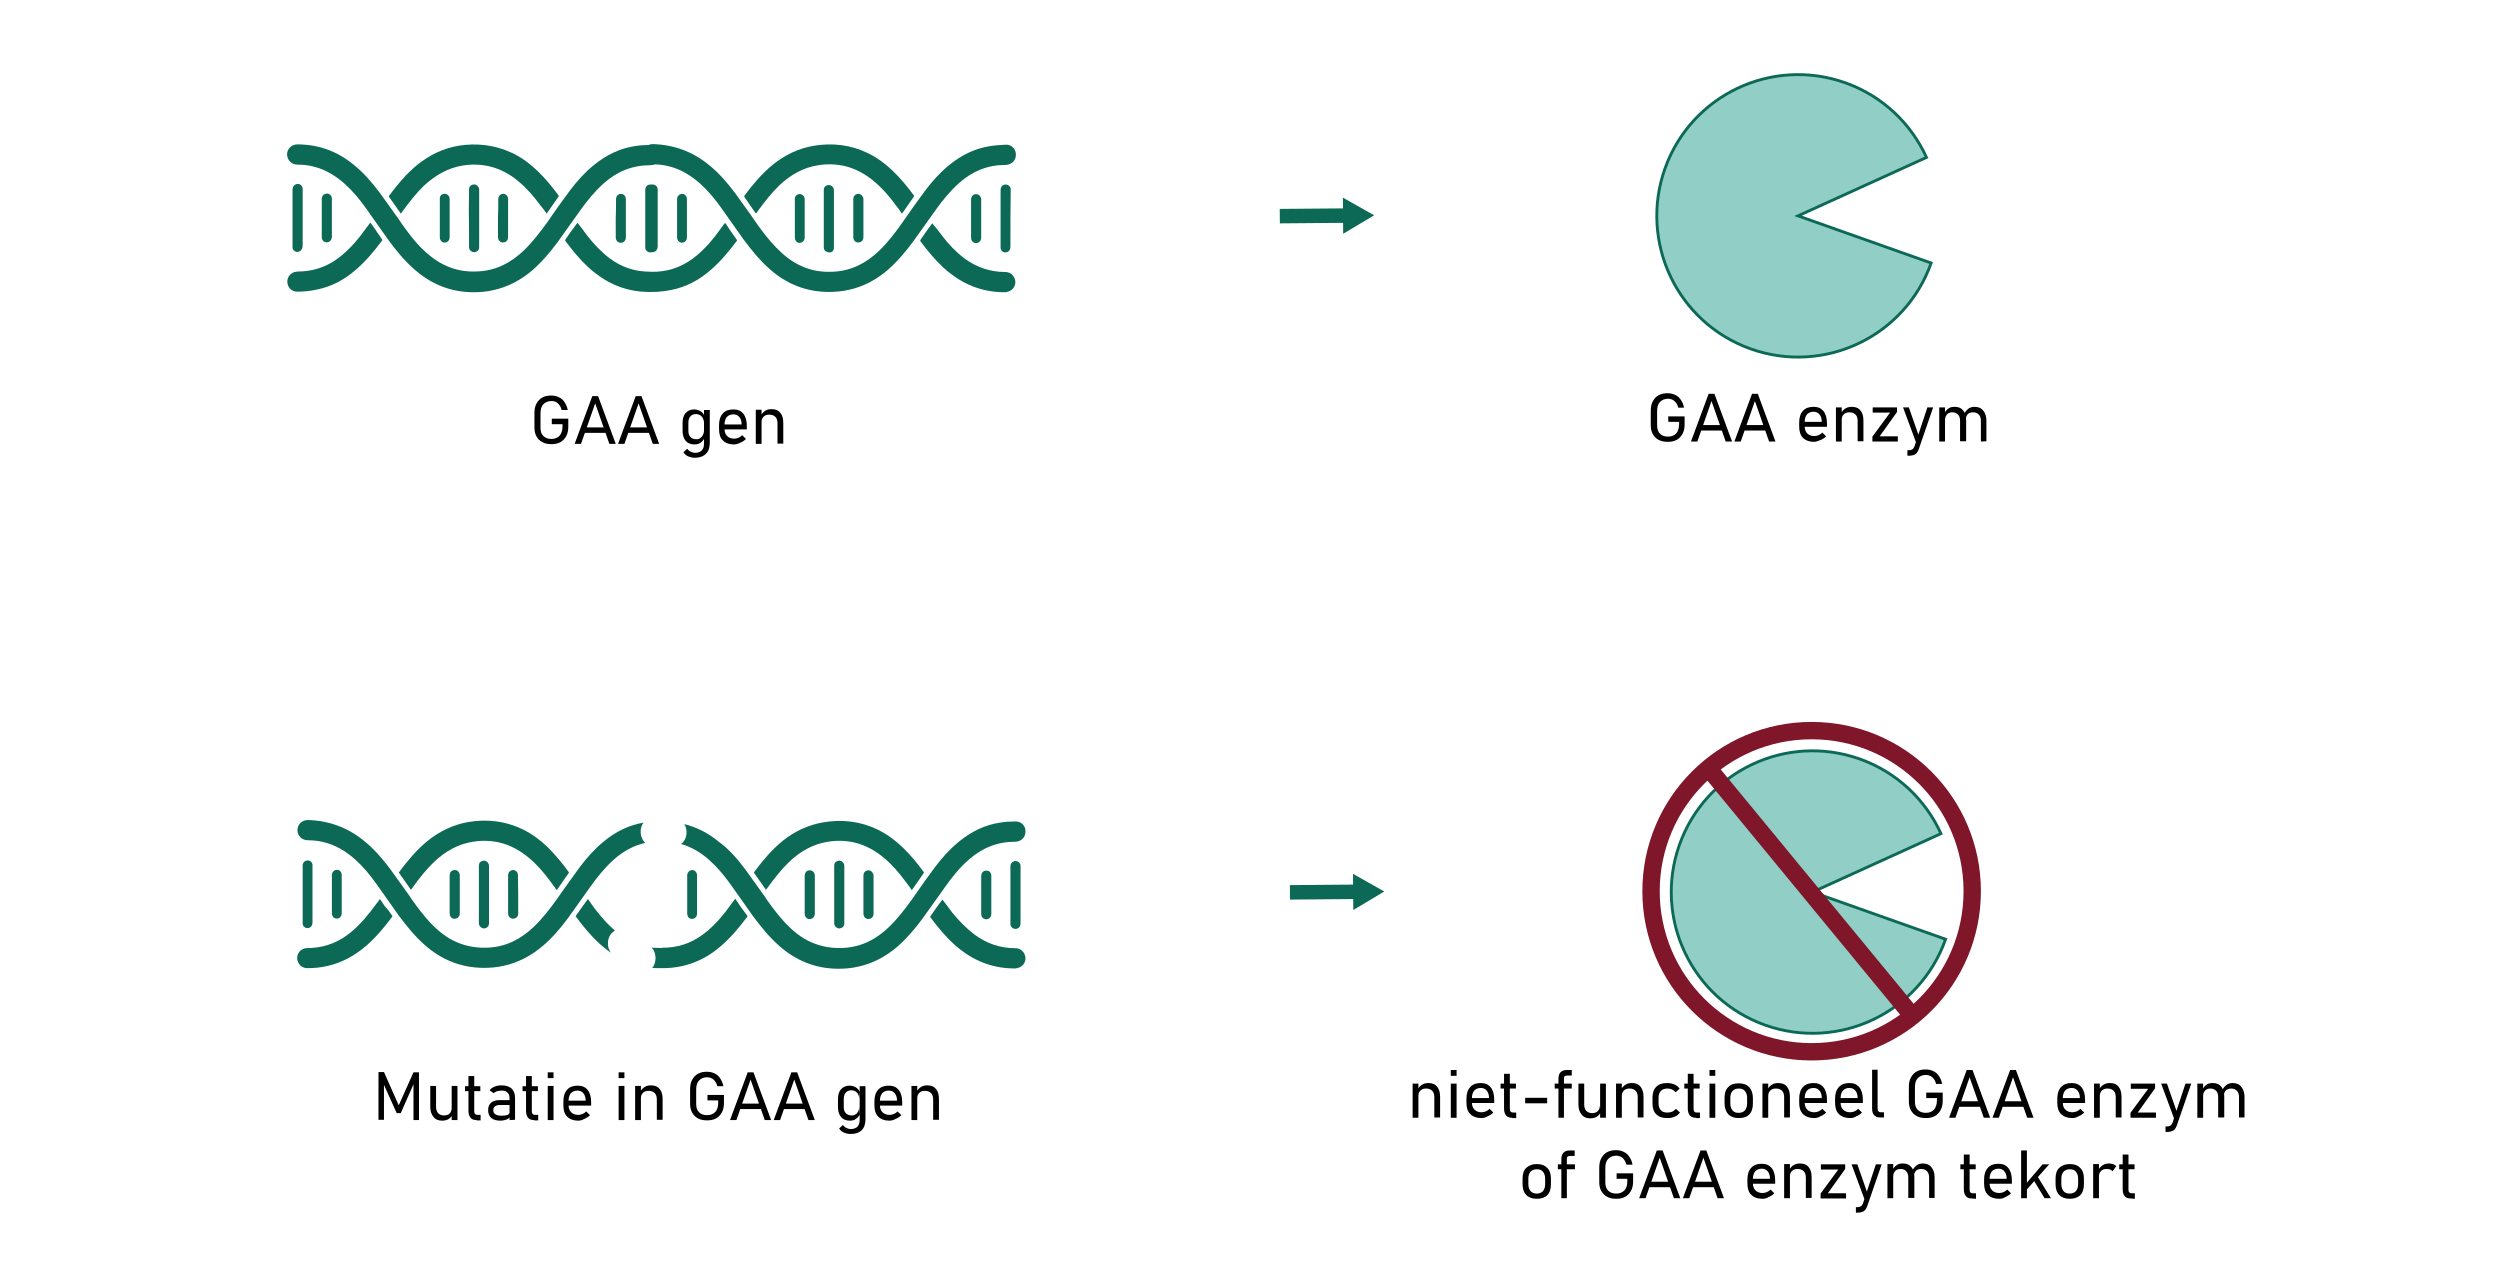 <?xml version="1.0" encoding="utf-8"?>
<!-- Generator: Adobe Illustrator 24.2.3, SVG Export Plug-In . SVG Version: 6.00 Build 0)  -->
<svg version="1.1" id="Capa_1" xmlns="http://www.w3.org/2000/svg" xmlns:xlink="http://www.w3.org/1999/xlink" x="0px" y="0px"
	 viewBox="0 0 864 437" style="enable-background:new 0 0 864 437;" xml:space="preserve">
<style type="text/css">
	.st0{fill:#90CEC6;stroke:#0C6956;stroke-miterlimit:10;}
	.st1{fill:none;}
	.st2{fill:none;stroke:#0C6956;stroke-width:5;stroke-miterlimit:10;}
	.st3{fill:#0C6956;}
	.st4{fill:none;stroke:#7F1629;stroke-width:6;stroke-miterlimit:10;}
</style>
<path class="st0" d="M621.4,74.6L621.4,74.6l44.4-20.2c-5.3-11.6-15.1-21.2-28.1-25.8c-25.4-9-53.3,4.3-62.3,29.7
	s4.3,53.3,29.7,62.3s53.3-4.3,62.3-29.7L621.4,74.6z"/>
<g>
	<line class="st1" x1="442.3" y1="74.7" x2="474.9" y2="74.4"/>
	<g>
		<line class="st2" x1="442.3" y1="74.7" x2="466" y2="74.5"/>
		<g>
			<polygon class="st3" points="464.2,80.8 474.9,74.4 464.1,68.3 			"/>
		</g>
	</g>
</g>
<g>
	<g>
		<path d="M576.5,143.9h5.7v2.7c0,1.3-0.2,2.4-0.7,3.3s-1.1,1.6-2,2.1s-1.9,0.7-3.1,0.7c-1.2,0-2.3-0.2-3.2-0.7s-1.5-1.1-2-2
			s-0.7-1.9-0.7-3.1V142c0-1.3,0.2-2.4,0.7-3.3c0.5-0.9,1.1-1.6,2-2.1s1.9-0.7,3.1-0.7c1,0,1.9,0.2,2.7,0.6c0.8,0.4,1.4,0.9,1.9,1.7
			c0.5,0.7,0.9,1.6,1.1,2.7h-2c-0.2-1-0.7-1.7-1.3-2.3c-0.6-0.5-1.4-0.8-2.2-0.8c-1.2,0-2.1,0.4-2.8,1.1c-0.7,0.7-1,1.8-1,3.2v4.9
			c0,1.3,0.3,2.2,1,2.9s1.6,1,2.8,1s2.1-0.4,2.8-1.1c0.6-0.7,1-1.8,1-3.2v-0.8h-3.7L576.5,143.9L576.5,143.9z"/>
		<path d="M584.4,152.6l6.1-16.5h2l6.1,16.5h-2.2l-4.9-14l-4.9,14H584.4z M587.2,148.8v-1.9h8.7v1.9H587.2z"/>
		<path d="M599.4,152.6l6.1-16.5h2l6.1,16.5h-2.2l-4.9-14l-4.9,14H599.4z M602.2,148.8v-1.9h8.7v1.9H602.2z"/>
		<path d="M626.9,152.7c-1.6,0-2.9-0.5-3.8-1.4c-0.9-0.9-1.3-2.2-1.3-3.9v-1.3c0-1.8,0.4-3.1,1.3-4.1c0.9-1,2.1-1.4,3.7-1.4
			c1.5,0,2.6,0.5,3.4,1.5c0.8,1,1.2,2.4,1.2,4.3v1.1h-8.2v-1.7h6.4v-0.1c0-1.1-0.3-1.9-0.8-2.5s-1.2-0.9-2-0.9c-1,0-1.7,0.3-2.3,0.9
			c-0.5,0.6-0.8,1.5-0.8,2.6v1.5c0,1.1,0.3,1.9,0.9,2.5c0.6,0.6,1.4,0.9,2.4,0.9c0.5,0,1-0.1,1.5-0.3s0.9-0.5,1.3-0.9l1.3,1.3
			c-0.6,0.6-1.2,1-2,1.3S627.6,152.7,626.9,152.7z"/>
		<path d="M634.5,152.6v-11.8h2v11.8H634.5z M642,152.6v-7.1c0-0.9-0.2-1.7-0.7-2.2s-1.2-0.8-2.1-0.8c-0.9,0-1.5,0.2-2,0.7
			s-0.7,1.1-0.7,1.9l-0.2-2.3c0.4-0.8,0.9-1.3,1.6-1.7s1.4-0.5,2.1-0.5c1.3,0,2.3,0.4,3,1.3c0.7,0.8,1,2,1,3.5v7.1h-2L642,152.6
			L642,152.6z"/>
		<path d="M655.6,140.8v1.6l-6,8.4h6.3v1.8h-8.8v-1.7l6.1-8.3h-6v-1.8H655.6z"/>
		<path d="M662.4,153.5l-4.7-12.7h2l3.7,10.6L662.4,153.5z M666.1,140.8h2l-5,14.5c-0.3,0.8-0.7,1.4-1.2,1.7s-1.3,0.5-2.2,0.5h-0.5
			v-1.9h0.5c0.5,0,0.9-0.1,1.2-0.3s0.6-0.6,0.8-1.2L666.1,140.8z"/>
		<path d="M670.2,152.6v-11.8h2v11.8H670.2z M677.4,152.6v-7.1c0-0.9-0.2-1.7-0.7-2.2s-1.1-0.8-1.9-0.8c-0.8,0-1.5,0.2-1.9,0.7
			s-0.7,1.1-0.7,1.9l-0.2-2.3c0.4-0.8,0.9-1.3,1.5-1.7s1.3-0.5,2.1-0.5c1.2,0,2.2,0.4,2.9,1.3c0.7,0.8,1,2,1,3.5v7.1h-2.1
			L677.4,152.6L677.4,152.6z M684.6,152.6v-7.1c0-0.9-0.2-1.7-0.7-2.2s-1.1-0.8-2-0.8c-0.8,0-1.5,0.2-1.9,0.7s-0.7,1.2-0.7,2.1
			l-0.6-2c0.4-0.9,0.9-1.5,1.5-2s1.4-0.7,2.2-0.7c1.3,0,2.3,0.4,3,1.3c0.7,0.8,1.1,2,1.1,3.5v7.1L684.6,152.6L684.6,152.6z"/>
	</g>
</g>
<g>
	<g>
		<g id="XMLID_1_">
			<g>
				<path class="st3" d="M199.6,77c1.2,1.5,2.3,3,3.4,4.5c2.2,2.8,4.7,5.5,7.6,7.7c4.2,3.2,8.9,4.7,14.1,4.7c1.7,0,3,1.1,3.4,2.7
					s-0.4,3.2-1.9,3.9c-0.5,0.2-1.1,0.4-1.7,0.4c-7.1,0-13.3-2.2-18.9-6.6c-3.1-2.4-5.7-5.3-8.1-8.3c-0.7-0.9-1.4-1.8-2.1-2.7
					c-0.1-0.2-0.1-0.3,0-0.5c1.3-1.9,2.6-3.8,4-5.6C199.5,77.1,199.5,77.1,199.6,77z"/>
				<path class="st3" d="M154.3,91.9c3.5,1.6,7.1,2.1,10.9,1.9c6.3-0.3,11.4-3,15.9-7.3c3-2.9,5.5-6.2,7.9-9.5
					c0.6-0.8,1.1-1.5,1.6-2.3c2.1-3,4.2-6,6.4-8.9c2.4-3.2,5.1-6.2,8.3-8.8c4.2-3.4,8.8-5.7,14.1-6.5c1.8-0.3,3.6-0.4,5.4-0.4
					c2-0.1,3.6,1.5,3.5,3.5c0,2-1.6,3.5-3.6,3.5c-6.2,0-11.5,2.2-16.1,6.3c-3.1,2.8-5.8,6.1-8.2,9.5c-2.6,3.6-5.1,7.2-7.7,10.8
					c-2.6,3.5-5.4,6.8-8.7,9.7c-4,3.4-8.5,5.8-13.6,6.9c-2.2,0.5-4.4,0.7-6.7,0.7c-7.9,0-14.8-2.8-20.6-8c-3.4-3-6.2-6.4-8.9-10.1
					c-2.6-3.6-5.1-7.3-7.7-10.9c-2.2-3.1-4.6-6-7.5-8.6c-3.1-2.7-6.5-4.8-10.5-5.8c-1.9-0.5-3.7-0.7-5.7-0.7s-3.5-1.5-3.6-3.5
					c0-2,1.6-3.5,3.6-3.5c7.3,0,13.8,2.4,19.4,7c3.5,2.8,6.4,6.2,9.1,9.8c1.9,2.6,3.7,5.2,5.6,7.8c0.7,1,1.4,1.9,2,2.9
					c2,2.8,4,5.5,6.3,7.9C147.9,88,150.8,90.4,154.3,91.9z"/>
				<path class="st3" d="M224.4,63.8c1-0.2,2,0.5,2.1,1.5c0,0.1,0,0.3,0,0.4c0,6.5,0,13.1,0,19.6c0,1-0.5,1.7-1.4,1.9
					c-1,0.2-2-0.5-2.1-1.5c0-0.2,0-0.4,0-0.5c0-3.2,0-6.4,0-9.7c0-3.3,0-6.5,0-9.8C223,64.7,223.5,64,224.4,63.8z"/>
				<path class="st3" d="M212.9,68.9c0-1.1,0.7-1.9,1.7-1.9s1.7,0.8,1.7,1.9c0,4.4,0,8.7,0,13.1c0,1.1-0.7,1.9-1.8,1.9
					c-1,0-1.7-0.8-1.7-1.9c0-2.2,0-4.3,0-6.5C212.9,73.3,212.9,71.1,212.9,68.9z"/>
				<path class="st3" d="M146.5,64.2c-2.7,2.6-5,5.6-7.3,8.7c-0.2,0.3-0.4,0.6-0.7,0.9c-0.1-0.1-0.2-0.2-0.2-0.3
					c-1.3-1.8-2.5-3.6-3.8-5.4c-0.1-0.2-0.2-0.3,0-0.5c2.9-3.9,6-7.6,9.8-10.7c4.1-3.3,8.8-5.6,14-6.5c6.5-1.1,12.8-0.3,18.8,2.5
					c3.3,1.6,6.1,3.7,8.7,6.2c2.7,2.6,5,5.4,7.2,8.4c0.1,0.2,0.2,0.3,0,0.5c-1.3,1.8-2.6,3.7-3.9,5.6c-0.1,0.1-0.1,0.1-0.2,0.2
					c-0.7-1-1.4-2-2.2-2.9c-2.2-3-4.6-5.8-7.5-8.2c-2.9-2.5-6.3-4.3-10-5.2c-3-0.7-6.1-0.8-9.2-0.3C154.8,58,150.4,60.6,146.5,64.2z
					"/>
				<path class="st3" d="M172.2,68.8c0-0.8,0.4-1.4,1.1-1.7c0.7-0.3,1.4-0.1,1.9,0.5c0.3,0.4,0.4,0.8,0.4,1.2c0,4.4,0,8.8,0,13.2
					c0,1.1-0.8,1.8-1.8,1.8s-1.7-0.8-1.7-1.9c0-2.2,0-4.4,0-6.6C172.2,73.2,172.2,71,172.2,68.8z"/>
				<path class="st3" d="M162.1,65.5c0-0.8,0.3-1.3,1-1.6c0.7-0.3,1.3-0.2,1.9,0.3c0.4,0.4,0.6,0.9,0.6,1.4c0,3.3,0,6.6,0,9.9
					s0,6.6,0,9.9c0,0.7-0.3,1.3-1,1.6c-0.7,0.3-1.3,0.2-1.9-0.3c-0.4-0.3-0.6-0.8-0.6-1.3c0-1.7,0-3.4,0-5.1
					C162,75.3,162,70.4,162.1,65.5z"/>
				<path class="st3" d="M153.3,67c1.1-0.2,2.1,0.6,2.1,1.8c0,2.2,0,4.4,0,6.6s0,4.4,0,6.6c0,1.2-1,2-2.1,1.8
					c-0.8-0.2-1.3-0.9-1.3-1.8c0-1.5,0-3,0-4.5c0-2.9,0-5.7,0-8.6C151.9,67.9,152.4,67.2,153.3,67z"/>
				<path class="st3" d="M132,82.7c0.1,0.2,0.2,0.3,0,0.5c-2.7,3.6-5.6,7.1-9.1,10.1c-3.9,3.4-8.4,5.8-13.5,6.8
					c-2.2,0.5-4.5,0.7-6.7,0.7c-1.9,0-3.3-1.4-3.4-3.3c-0.1-1.8,1.2-3.4,3.1-3.6c0.7-0.1,1.3-0.1,2-0.1c5.3-0.3,9.9-2.3,13.9-5.7
					c3.2-2.7,5.8-5.8,8.2-9.2c0.5-0.7,1-1.3,1.5-2c0.6,0.8,1.1,1.6,1.7,2.4C130.4,80.4,131.2,81.5,132,82.7z"/>
				<path class="st3" d="M113.4,83.7c-0.7,0.2-1.6-0.1-1.9-0.7c-0.2-0.3-0.3-0.7-0.3-1c0-4.4,0-8.9,0-13.3c0-1,0.8-1.8,1.8-1.8
					s1.7,0.8,1.7,1.8c0,2.2,0,4.5,0,6.7s0,4.4,0,6.6C114.6,82.8,114.1,83.5,113.4,83.7z"/>
				<path class="st3" d="M103.2,87c-1,0.3-2.1-0.5-2.1-1.5c0-0.4,0-0.8,0-1.2c0-3,0-6,0-9c0-3.3,0-6.5,0-9.8c0-1,0.6-1.7,1.5-1.9
					s1.9,0.5,2,1.5c0,0.2,0,0.3,0,0.5c0,6.5,0,13,0,19.5C104.5,86.1,104,86.8,103.2,87z"/>
			</g>
		</g>
	</g>
	<g>
		<g id="XMLID_2_">
			<g>
				<path class="st3" d="M245,57c3.5,2.8,6.4,6.2,9.1,9.8c1.9,2.6,3.7,5.2,5.6,7.8c0.7,1,1.3,1.9,2,2.9c2,2.8,4,5.4,6.4,7.9
					c2.6,2.7,5.5,5.1,9,6.6c3.5,1.6,7.1,2.1,10.9,1.9c6.3-0.3,11.4-3,15.9-7.3c3-2.9,5.5-6.2,7.9-9.6c0.5-0.8,1.1-1.5,1.6-2.3
					c2.1-3,4.2-6,6.4-8.9c2.4-3.2,5.1-6.2,8.3-8.8c4.2-3.4,8.8-5.7,14.1-6.5c1.8-0.3,3.6-0.4,5.4-0.5c2-0.1,3.5,1.5,3.5,3.5
					s-1.6,3.5-3.6,3.5c-6.2,0-11.5,2.2-16.1,6.3c-3.1,2.8-5.8,6.1-8.2,9.5c-2.6,3.6-5.1,7.2-7.7,10.8c-2.6,3.5-5.4,6.8-8.7,9.7
					c-4,3.4-8.4,5.8-13.6,6.9c-2.2,0.5-4.5,0.7-6.7,0.7c-7.9,0-14.8-2.8-20.6-8c-3.4-3-6.2-6.5-8.9-10.1c-2.6-3.6-5.1-7.3-7.7-10.9
					c-2.2-3.1-4.6-6-7.5-8.6c-3.1-2.7-6.5-4.8-10.5-5.8c-1.9-0.5-3.7-0.7-5.7-0.7s-3.6-1.5-3.6-3.5s1.6-3.5,3.6-3.5
					C232.9,50,239.4,52.4,245,57z"/>
				<path class="st3" d="M349.2,85.3c0,1-0.5,1.7-1.4,1.9c-1,0.2-1.9-0.5-2-1.5c0-0.2,0-0.3,0-0.5c0-3.2,0-6.5,0-9.7
					c0-3.3,0-6.5,0-9.8c0-1,0.5-1.7,1.4-1.9c1-0.2,2,0.5,2.1,1.5c0,0.1,0,0.3,0,0.4C349.2,72.3,349.2,78.8,349.2,85.3z"/>
				<path class="st3" d="M337.3,67.1c1,0,1.8,0.8,1.8,1.9c0,4.4,0,8.7,0,13.1c0,1.1-0.7,1.9-1.8,1.9c-1,0-1.7-0.8-1.7-1.9
					c0-2.2,0-4.3,0-6.5s0-4.3,0-6.5C335.6,67.9,336.3,67.1,337.3,67.1z"/>
				<path class="st3" d="M325.7,81.6c2.2,2.9,4.7,5.5,7.6,7.7c4.2,3.1,8.9,4.7,14.1,4.7c1.7,0,3,1.1,3.4,2.7s-0.4,3.2-1.9,3.9
					c-0.5,0.2-1.1,0.4-1.7,0.4c-7,0-13.3-2.2-18.9-6.6c-3.1-2.4-5.7-5.3-8.1-8.3c-0.7-0.9-1.4-1.8-2.1-2.7c-0.1-0.2-0.1-0.3,0-0.5
					c1.3-1.9,2.6-3.8,4-5.6l0.1-0.1C323.4,78.6,324.6,80.1,325.7,81.6z"/>
				<path class="st3" d="M261.1,73.6c-1.3-1.8-2.5-3.6-3.8-5.5c-0.1-0.2-0.2-0.3,0-0.5c2.9-3.9,6-7.6,9.8-10.7
					c4.1-3.3,8.8-5.6,14-6.5c6.5-1.1,12.8-0.4,18.8,2.5c3.3,1.6,6.1,3.7,8.7,6.2c2.7,2.6,5,5.4,7.2,8.4c0.1,0.2,0.2,0.3,0,0.5
					c-1.3,1.9-2.6,3.7-3.9,5.6c0,0.1-0.1,0.1-0.2,0.2c-0.7-1-1.4-2-2.2-3c-2.2-3-4.6-5.8-7.5-8.2c-3-2.5-6.3-4.3-10-5.2
					c-3-0.7-6.1-0.8-9.2-0.3c-5.3,0.8-9.7,3.4-13.5,7c-2.7,2.6-5,5.6-7.3,8.7c-0.2,0.3-0.4,0.6-0.7,0.9
					C261.2,73.8,261.2,73.7,261.1,73.6z"/>
				<path class="st3" d="M294.9,68.8c0-0.8,0.4-1.4,1.1-1.7c0.7-0.3,1.4-0.1,1.9,0.5c0.3,0.3,0.5,0.8,0.5,1.2c0,4.4,0,8.8,0,13.2
					c0,1.1-0.8,1.8-1.8,1.8s-1.7-0.8-1.7-1.9c0-2.2,0-4.4,0-6.6C294.9,73.3,294.9,71.1,294.9,68.8z"/>
				<path class="st3" d="M285.3,86.8c-0.4-0.3-0.6-0.8-0.6-1.3c0-1.7,0-3.4,0-5.1c0-4.9,0-9.8,0-14.7c0-0.8,0.3-1.3,1-1.6
					c0.7-0.3,1.3-0.2,1.9,0.3c0.4,0.4,0.6,0.8,0.6,1.4c0,3.3,0,6.6,0,9.9s0,6.6,0,9.9c0,0.8-0.3,1.3-1,1.6
					C286.5,87.3,285.9,87.2,285.3,86.8z"/>
				<path class="st3" d="M276,67.1c1.1-0.2,2.1,0.6,2.1,1.8c0,2.2,0,4.4,0,6.6s0,4.4,0,6.6c0,1.2-1,2-2.1,1.8
					c-0.8-0.2-1.3-0.9-1.3-1.8c0-1.5,0-3,0-4.5c0-2.9,0-5.7,0-8.6C274.6,68,275.2,67.3,276,67.1z"/>
				<path class="st3" d="M225.5,100.9c-1.9,0-3.3-1.4-3.5-3.3c-0.1-1.8,1.2-3.4,3-3.6c0.7-0.1,1.3-0.1,2-0.1
					c5.3-0.3,9.9-2.3,13.9-5.7c3.2-2.7,5.8-5.8,8.2-9.2c0.5-0.7,0.9-1.3,1.5-2c0.6,0.8,1.1,1.6,1.6,2.4c0.8,1.1,1.6,2.3,2.4,3.4
					c0.1,0.2,0.2,0.3,0,0.5c-2.7,3.6-5.6,7.1-9.1,10.1c-3.9,3.4-8.4,5.8-13.5,6.8C230,100.6,227.7,100.9,225.5,100.9z"/>
				<path class="st3" d="M237.4,68.8c0,2.2,0,4.5,0,6.7s0,4.4,0,6.6c0,0.8-0.5,1.5-1.2,1.7s-1.5,0-1.9-0.7c-0.2-0.3-0.3-0.7-0.3-1
					c0-4.4,0-8.9,0-13.3c0-1,0.8-1.8,1.8-1.8C236.6,67,237.4,67.8,237.4,68.8z"/>
				<path class="st3" d="M225.9,87.1c-1,0.3-2.1-0.5-2.1-1.5c0-0.4,0-0.8,0-1.2c0-3,0-6,0-9c0-3.3,0-6.5,0-9.8c0-1,0.6-1.7,1.5-1.8
					c0.9-0.2,1.9,0.5,2,1.5c0,0.2,0,0.3,0,0.5c0,6.5,0,13,0,19.5C227.2,86.2,226.8,86.9,225.9,87.1z"/>
			</g>
		</g>
	</g>
</g>
<g>
	<g>
		<path d="M190.7,144.7h5.7v2.7c0,1.3-0.2,2.4-0.7,3.3c-0.5,0.9-1.1,1.6-2,2.1s-1.9,0.7-3.1,0.7c-1.2,0-2.3-0.2-3.2-0.7
			s-1.5-1.1-2-2s-0.7-1.9-0.7-3.1v-4.9c0-1.3,0.2-2.4,0.7-3.3s1.1-1.6,2-2.1s1.9-0.7,3.1-0.7c1,0,1.9,0.2,2.7,0.6
			c0.8,0.4,1.4,0.9,1.9,1.7c0.5,0.7,0.9,1.6,1.1,2.7h-2.1c-0.2-1-0.7-1.7-1.3-2.3s-1.4-0.8-2.2-0.8c-1.2,0-2.1,0.4-2.8,1.1
			s-1,1.8-1,3.2v4.9c0,1.3,0.3,2.2,1,2.9s1.6,1,2.8,1s2.1-0.4,2.8-1.1c0.6-0.7,1-1.8,1-3.2v-0.8h-3.7V144.7z"/>
		<path d="M198.6,153.4l6.1-16.5h2l6.1,16.5h-2.2l-4.9-14l-4.9,14H198.6z M201.4,149.6v-1.9h8.7v1.9H201.4z"/>
		<path d="M213.6,153.4l6.1-16.5h2l6.1,16.5h-2.2l-4.9-14l-4.9,14H213.6z M216.4,149.6v-1.9h8.7v1.9H216.4z"/>
		<path d="M240,153.6c-1.3,0-2.3-0.4-3-1.2s-1.1-2-1.1-3.5v-2.6c0-1.5,0.3-2.7,1-3.5s1.7-1.3,2.9-1.3c0.8,0,1.5,0.2,2.1,0.5
			s1.2,0.9,1.5,1.6l-0.2,2.3c0-0.5-0.1-1-0.3-1.4s-0.5-0.7-0.9-1c-0.4-0.2-0.9-0.4-1.4-0.4c-0.9,0-1.6,0.3-2,0.8
			c-0.5,0.5-0.7,1.3-0.7,2.3v2.6c0,1,0.2,1.7,0.7,2.2s1.2,0.8,2,0.8c0.6,0,1-0.1,1.4-0.4s0.7-0.6,0.9-1s0.3-0.9,0.3-1.4l0.2,2.5
			c-0.3,0.6-0.7,1.1-1.3,1.5C241.6,153.4,240.9,153.6,240,153.6z M240.2,158.2c-0.9,0-1.7-0.2-2.4-0.5s-1.2-0.8-1.6-1.4l1.3-1.2
			c0.3,0.4,0.7,0.8,1.2,1s0.9,0.4,1.5,0.4c1,0,1.8-0.3,2.3-0.8s0.8-1.3,0.8-2.3v-11.7h2V153c0,1.6-0.4,2.9-1.3,3.8
			C243.1,157.7,241.8,158.2,240.2,158.2z"/>
		<path d="M253.6,153.6c-1.6,0-2.9-0.5-3.8-1.4c-0.9-0.9-1.3-2.2-1.3-3.9V147c0-1.8,0.4-3.1,1.3-4.1s2.1-1.4,3.7-1.4
			c1.5,0,2.6,0.5,3.4,1.5s1.2,2.4,1.2,4.3v1.1h-8.2v-1.7h6.4v-0.1c0-1.1-0.3-1.9-0.8-2.5c-0.5-0.6-1.2-0.9-2-0.9
			c-1,0-1.7,0.3-2.3,0.9c-0.5,0.6-0.8,1.5-0.8,2.6v1.5c0,1.1,0.3,1.9,0.9,2.5c0.6,0.6,1.4,0.9,2.4,0.9c0.5,0,1-0.1,1.5-0.3
			s0.9-0.5,1.3-0.9l1.3,1.3c-0.6,0.6-1.2,1-2,1.3C255.1,153.4,254.3,153.6,253.6,153.6z"/>
		<path d="M261.2,153.4v-11.8h2v11.8H261.2z M268.7,153.4v-7.1c0-0.9-0.2-1.7-0.7-2.2s-1.2-0.8-2.1-0.8s-1.5,0.2-2,0.7
			s-0.7,1.1-0.7,1.9l-0.2-2.3c0.4-0.8,0.9-1.3,1.6-1.7c0.6-0.4,1.4-0.5,2.1-0.5c1.3,0,2.3,0.4,3,1.3c0.7,0.8,1,2,1,3.5v7.1h-2
			L268.7,153.4L268.7,153.4z"/>
	</g>
</g>
<path class="st0" d="M626.4,308.3L626.4,308.3l44.4-20.2c-5.3-11.6-15.1-21.2-28.1-25.8c-25.4-9-53.3,4.3-62.3,29.7
	c-9,25.4,4.3,53.3,29.7,62.3s53.3-4.3,62.3-29.7L626.4,308.3z"/>
<g>
	<line class="st1" x1="445.8" y1="308.4" x2="478.4" y2="308.1"/>
	<g>
		<line class="st2" x1="445.8" y1="308.4" x2="469.5" y2="308.2"/>
		<g>
			<polygon class="st3" points="467.7,314.5 478.4,308.1 467.6,302 			"/>
		</g>
	</g>
</g>
<g>
	<g>
		<path d="M488.2,386.3v-11.8h2v11.8H488.2z M495.7,386.3v-7.1c0-0.9-0.2-1.7-0.7-2.2s-1.2-0.8-2.1-0.8s-1.5,0.2-2,0.7
			s-0.7,1.1-0.7,1.9l-0.2-2.3c0.4-0.8,0.9-1.3,1.6-1.7s1.4-0.5,2.1-0.5c1.3,0,2.3,0.4,3,1.3s1,2,1,3.5v7.1h-2L495.7,386.3
			L495.7,386.3z"/>
		<path d="M501.4,371.8v-2h2v2H501.4z M501.4,386.3v-11.8h2v11.8H501.4z"/>
		<path d="M511.9,386.4c-1.6,0-2.9-0.5-3.8-1.4s-1.3-2.2-1.3-3.9v-1.3c0-1.8,0.4-3.1,1.3-4.1s2.1-1.4,3.7-1.4c1.5,0,2.6,0.5,3.4,1.5
			s1.2,2.4,1.2,4.3v1.1h-8.2v-1.7h6.4v-0.1c0-1.1-0.3-1.9-0.8-2.5s-1.2-0.9-2-0.9c-1,0-1.7,0.3-2.3,0.9c-0.5,0.6-0.8,1.5-0.8,2.6
			v1.5c0,1.1,0.3,1.9,0.9,2.5s1.4,0.9,2.4,0.9c0.5,0,1-0.1,1.5-0.3s0.9-0.5,1.3-0.9l1.3,1.3c-0.6,0.6-1.2,1-2,1.3
			C513.3,386.3,512.6,386.4,511.9,386.4z"/>
		<path d="M518.6,376.2v-1.7h5.3v1.7H518.6z M522.6,386.3c-1,0-1.7-0.3-2.1-0.8s-0.7-1.3-0.7-2.3v-12.1h2v12.2
			c0,0.4,0.1,0.7,0.3,0.9s0.4,0.3,0.8,0.3h1.1v1.9h-1.4L522.6,386.3L522.6,386.3z"/>
		<path d="M527.1,379.4h7.6v1.9h-7.6V379.4z"/>
		<path d="M537.3,376.2v-1.7h5.9v1.7H537.3z M538.6,386.3v-13.4c0-1,0.2-1.8,0.7-2.3s1.2-0.8,2.1-0.8h1.8v1.9h-1.7
			c-0.3,0-0.6,0.1-0.8,0.3c-0.2,0.2-0.2,0.5-0.2,0.9v13.4H538.6z"/>
		<path d="M547.5,374.5v7.2c0,0.9,0.2,1.7,0.7,2.2s1.2,0.8,2,0.8s1.5-0.2,2-0.7s0.7-1.1,0.7-2l0.2,2.5c-0.2,0.5-0.6,1-1.2,1.4
			s-1.4,0.6-2.3,0.6c-1.3,0-2.3-0.4-3-1.3c-0.7-0.8-1.1-2-1.1-3.5v-7.2H547.5z M553,386.3v-11.8h2v11.8H553z"/>
		<path d="M558.5,386.3v-11.8h2v11.8H558.5z M566,386.3v-7.1c0-0.9-0.2-1.7-0.7-2.2s-1.2-0.8-2.1-0.8c-0.9,0-1.5,0.2-2,0.7
			s-0.7,1.1-0.7,1.9l-0.2-2.3c0.4-0.8,0.9-1.3,1.6-1.7c0.6-0.4,1.4-0.5,2.1-0.5c1.3,0,2.3,0.4,3,1.3s1,2,1,3.5v7.1h-2L566,386.3
			L566,386.3z"/>
		<path d="M576.2,386.4c-1.7,0-2.9-0.4-3.8-1.3c-0.9-0.9-1.3-2.1-1.3-3.8v-1.9c0-1.7,0.4-2.9,1.3-3.8c0.9-0.9,2.1-1.3,3.8-1.3
			c0.9,0,1.8,0.2,2.5,0.5s1.3,0.8,1.8,1.4l-1.4,1.3c-0.4-0.4-0.8-0.8-1.3-1s-1-0.3-1.5-0.3c-1,0-1.8,0.3-2.3,0.8s-0.8,1.3-0.8,2.4
			v1.9c0,1.1,0.3,1.9,0.8,2.4c0.5,0.6,1.3,0.8,2.3,0.8c0.6,0,1.1-0.1,1.6-0.3c0.5-0.2,0.9-0.6,1.3-1l1.4,1.3c-0.5,0.6-1,1.1-1.8,1.4
			C578,386.3,577.2,386.4,576.2,386.4z"/>
		<path d="M582.1,376.2v-1.7h5.3v1.7H582.1z M586.1,386.3c-1,0-1.7-0.3-2.1-0.8s-0.7-1.3-0.7-2.3v-12.1h2v12.2
			c0,0.4,0.1,0.7,0.3,0.9c0.2,0.2,0.4,0.3,0.8,0.3h1.1v1.9h-1.4L586.1,386.3L586.1,386.3z"/>
		<path d="M590.8,371.8v-2h2v2H590.8z M590.8,386.3v-11.8h2v11.8H590.8z"/>
		<path d="M600.9,386.4c-1.5,0-2.7-0.4-3.6-1.3c-0.8-0.9-1.3-2.2-1.3-3.8v-1.9c0-1.6,0.4-2.9,1.3-3.7c0.8-0.9,2-1.3,3.6-1.3
			s2.7,0.4,3.6,1.3c0.8,0.9,1.3,2.1,1.3,3.7v2c0,1.6-0.4,2.9-1.3,3.8S602.5,386.4,600.9,386.4z M600.9,384.6c0.9,0,1.6-0.3,2.1-0.8
			c0.5-0.6,0.8-1.4,0.8-2.4v-2c0-1-0.3-1.8-0.8-2.4s-1.2-0.8-2.1-0.8c-0.9,0-1.6,0.3-2.1,0.8c-0.5,0.6-0.8,1.3-0.8,2.4v2
			c0,1,0.3,1.8,0.8,2.4S600,384.6,600.9,384.6z"/>
		<path d="M609.1,386.3v-11.8h2v11.8H609.1z M616.6,386.3v-7.1c0-0.9-0.2-1.7-0.7-2.2s-1.2-0.8-2.1-0.8c-0.9,0-1.5,0.2-2,0.7
			s-0.7,1.1-0.7,1.9l-0.2-2.3c0.4-0.8,0.9-1.3,1.6-1.7c0.6-0.4,1.4-0.5,2.1-0.5c1.3,0,2.3,0.4,3,1.3s1,2,1,3.5v7.1h-2L616.6,386.3
			L616.6,386.3z"/>
		<path d="M626.9,386.4c-1.6,0-2.9-0.5-3.8-1.4c-0.9-0.9-1.3-2.2-1.3-3.9v-1.3c0-1.8,0.4-3.1,1.3-4.1c0.9-1,2.1-1.4,3.7-1.4
			c1.5,0,2.6,0.5,3.4,1.5s1.2,2.4,1.2,4.3v1.1h-8.2v-1.7h6.4v-0.1c0-1.1-0.3-1.9-0.8-2.5s-1.2-0.9-2-0.9c-1,0-1.7,0.3-2.3,0.9
			c-0.5,0.6-0.8,1.5-0.8,2.6v1.5c0,1.1,0.3,1.9,0.9,2.5s1.4,0.9,2.4,0.9c0.5,0,1-0.1,1.5-0.3s0.9-0.5,1.3-0.9l1.3,1.3
			c-0.6,0.6-1.2,1-2,1.3C628.4,386.3,627.6,386.4,626.9,386.4z"/>
		<path d="M639.3,386.4c-1.6,0-2.9-0.5-3.8-1.4c-0.9-0.9-1.3-2.2-1.3-3.9v-1.3c0-1.8,0.4-3.1,1.3-4.1c0.9-1,2.1-1.4,3.7-1.4
			c1.5,0,2.6,0.5,3.4,1.5s1.2,2.4,1.2,4.3v1.1h-8.2v-1.7h6.4v-0.1c0-1.1-0.3-1.9-0.8-2.5s-1.2-0.9-2-0.9c-1,0-1.7,0.3-2.3,0.9
			c-0.5,0.6-0.8,1.5-0.8,2.6v1.5c0,1.1,0.3,1.9,0.9,2.5s1.4,0.9,2.4,0.9c0.5,0,1-0.1,1.5-0.3s0.9-0.5,1.3-0.9l1.3,1.3
			c-0.6,0.6-1.2,1-2,1.3C640.8,386.3,640.1,386.4,639.3,386.4z"/>
		<path d="M648.9,369.8v13.4c0,0.4,0.1,0.7,0.3,0.9c0.2,0.2,0.4,0.3,0.8,0.3h1.1v1.8h-1.4c-0.9,0-1.5-0.3-2-0.8s-0.7-1.3-0.7-2.3
			v-13.4h1.9L648.9,369.8L648.9,369.8z"/>
		<path d="M665.7,377.6h5.7v2.7c0,1.3-0.2,2.4-0.7,3.3s-1.1,1.6-2,2.1s-1.9,0.7-3.1,0.7c-1.2,0-2.3-0.2-3.2-0.7s-1.5-1.1-2-2
			s-0.7-1.9-0.7-3.1v-4.9c0-1.3,0.2-2.4,0.7-3.3s1.1-1.6,2-2.1s1.9-0.7,3.1-0.7c1,0,1.9,0.2,2.7,0.6s1.4,0.9,1.9,1.7
			c0.5,0.7,0.9,1.6,1.1,2.7h-2.1c-0.2-1-0.7-1.7-1.3-2.3c-0.6-0.5-1.4-0.8-2.2-0.8c-1.2,0-2.1,0.4-2.8,1.1s-1,1.8-1,3.2v4.9
			c0,1.3,0.3,2.2,1,2.9c0.7,0.7,1.6,1,2.8,1s2.1-0.4,2.8-1.1c0.6-0.7,1-1.8,1-3.2v-0.8h-3.7V377.6z"/>
		<path d="M673.6,386.3l6.1-16.5h2l6.1,16.5h-2.2l-4.9-14l-4.9,14H673.6z M676.4,382.5v-1.9h8.7v1.9H676.4z"/>
		<path d="M688.6,386.3l6.1-16.5h2l6.1,16.5h-2.2l-4.9-14l-4.9,14H688.6z M691.4,382.5v-1.9h8.7v1.9H691.4z"/>
		<path d="M716.1,386.4c-1.6,0-2.9-0.5-3.8-1.4c-0.9-0.9-1.3-2.2-1.3-3.9v-1.3c0-1.8,0.4-3.1,1.3-4.1c0.9-1,2.1-1.4,3.7-1.4
			c1.5,0,2.6,0.5,3.4,1.5c0.8,1,1.2,2.4,1.2,4.3v1.1h-8.2v-1.7h6.4v-0.1c0-1.1-0.3-1.9-0.8-2.5s-1.2-0.9-2-0.9c-1,0-1.7,0.3-2.3,0.9
			c-0.5,0.6-0.8,1.5-0.8,2.6v1.5c0,1.1,0.3,1.9,0.9,2.5c0.6,0.6,1.4,0.9,2.4,0.9c0.5,0,1-0.1,1.5-0.3s0.9-0.5,1.3-0.9l1.3,1.3
			c-0.6,0.6-1.2,1-2,1.3C717.5,386.3,716.8,386.4,716.1,386.4z"/>
		<path d="M723.7,386.3v-11.8h2v11.8H723.7z M731.2,386.3v-7.1c0-0.9-0.2-1.7-0.7-2.2s-1.2-0.8-2.1-0.8c-0.9,0-1.5,0.2-2,0.7
			s-0.7,1.1-0.7,1.9l-0.2-2.3c0.4-0.8,0.9-1.3,1.6-1.7s1.4-0.5,2.1-0.5c1.3,0,2.3,0.4,3,1.3s1,2,1,3.5v7.1h-2L731.2,386.3
			L731.2,386.3z"/>
		<path d="M744.8,374.5v1.6l-6,8.4h6.3v1.8h-8.8v-1.7l6.1-8.3h-6v-1.8H744.8z"/>
		<path d="M751.6,387.2l-4.7-12.7h2l3.7,10.6L751.6,387.2z M755.3,374.5h2l-5,14.5c-0.3,0.8-0.7,1.4-1.2,1.7s-1.3,0.5-2.2,0.5h-0.5
			v-1.9h0.5c0.5,0,0.9-0.1,1.2-0.3c0.3-0.2,0.6-0.6,0.8-1.2L755.3,374.5z"/>
		<path d="M759.4,386.3v-11.8h2v11.8H759.4z M766.6,386.3v-7.1c0-0.9-0.2-1.7-0.7-2.2s-1.1-0.8-1.9-0.8c-0.8,0-1.5,0.2-1.9,0.7
			c-0.5,0.5-0.7,1.1-0.7,1.9l-0.2-2.3c0.4-0.8,0.9-1.3,1.5-1.7s1.3-0.5,2.1-0.5c1.2,0,2.2,0.4,2.9,1.3s1,2,1,3.5v7.1h-2.1
			L766.6,386.3L766.6,386.3z M773.8,386.3v-7.1c0-0.9-0.2-1.7-0.7-2.2s-1.1-0.8-2-0.8c-0.8,0-1.5,0.3-1.9,0.7
			c-0.4,0.5-0.7,1.2-0.7,2.1l-0.6-2c0.4-0.9,0.9-1.5,1.5-2s1.4-0.7,2.2-0.7c1.3,0,2.3,0.4,3,1.3s1.1,2,1.1,3.5v7.1h-1.9L773.8,386.3
			L773.8,386.3z"/>
		<path d="M531.1,414.3c-1.5,0-2.7-0.4-3.6-1.3s-1.3-2.2-1.3-3.8v-1.9c0-1.6,0.4-2.9,1.3-3.7s2-1.3,3.6-1.3s2.7,0.4,3.6,1.3
			s1.3,2.1,1.3,3.7v2c0,1.6-0.4,2.9-1.3,3.8C533.9,413.9,532.7,414.3,531.1,414.3z M531.1,412.5c0.9,0,1.6-0.3,2.1-0.8
			c0.5-0.6,0.8-1.4,0.8-2.4v-2c0-1-0.3-1.8-0.8-2.4s-1.2-0.8-2.1-0.8c-0.9,0-1.6,0.3-2.1,0.8s-0.8,1.3-0.8,2.4v2
			c0,1,0.3,1.8,0.8,2.4C529.5,412.2,530.2,412.5,531.1,412.5z"/>
		<path d="M538.4,404.1v-1.7h5.9v1.7H538.4z M539.6,414.1v-13.4c0-1,0.2-1.8,0.7-2.3s1.2-0.8,2.1-0.8h1.8v1.9h-1.7
			c-0.3,0-0.6,0.1-0.8,0.3c-0.2,0.2-0.2,0.5-0.2,0.9v13.4H539.6z"/>
		<path d="M558.7,405.5h5.7v2.7c0,1.3-0.2,2.4-0.7,3.3s-1.1,1.6-2,2.1s-1.9,0.7-3.1,0.7c-1.2,0-2.3-0.2-3.2-0.7s-1.5-1.1-2-2
			s-0.7-1.9-0.7-3.1v-4.9c0-1.3,0.2-2.4,0.7-3.3s1.1-1.6,2-2.1s1.9-0.7,3.1-0.7c1,0,1.9,0.2,2.7,0.6s1.4,0.9,1.9,1.7
			c0.5,0.7,0.9,1.6,1.1,2.7h-2.1c-0.3-1-0.7-1.7-1.3-2.3c-0.6-0.5-1.4-0.8-2.2-0.8c-1.2,0-2.1,0.4-2.8,1.1s-1,1.8-1,3.2v4.9
			c0,1.3,0.3,2.2,1,2.9c0.7,0.7,1.6,1,2.8,1s2.1-0.4,2.8-1.1s1-1.8,1-3.2v-0.8h-3.7V405.5z"/>
		<path d="M566.5,414.1l6.1-16.5h2l6.1,16.5h-2.2l-4.9-14l-4.9,14H566.5z M569.3,410.3v-1.9h8.7v1.9H569.3z"/>
		<path d="M581.6,414.1l6.1-16.5h2l6.1,16.5h-2.2l-4.9-14l-4.9,14H581.6z M584.4,410.3v-1.9h8.7v1.9H584.4z"/>
		<path d="M609,414.3c-1.6,0-2.9-0.5-3.8-1.4c-0.9-0.9-1.3-2.2-1.3-3.9v-1.3c0-1.8,0.4-3.1,1.3-4.1c0.9-1,2.1-1.4,3.7-1.4
			c1.5,0,2.6,0.5,3.4,1.5c0.8,1,1.2,2.4,1.2,4.3v1.1h-8.2v-1.7h6.4v-0.1c0-1.1-0.3-1.9-0.8-2.5s-1.2-0.9-2-0.9c-1,0-1.7,0.3-2.3,0.9
			c-0.5,0.6-0.8,1.5-0.8,2.6v1.5c0,1.1,0.3,1.9,0.9,2.5c0.6,0.6,1.4,0.9,2.4,0.9c0.5,0,1-0.1,1.5-0.3s0.9-0.5,1.3-0.9l1.3,1.3
			c-0.6,0.6-1.2,1-2,1.3C610.5,414.2,609.8,414.3,609,414.3z"/>
		<path d="M616.6,414.1v-11.8h2v11.8H616.6z M624.1,414.1V407c0-0.9-0.2-1.7-0.7-2.2s-1.2-0.8-2.1-0.8c-0.9,0-1.5,0.2-2,0.7
			s-0.7,1.1-0.7,1.9l-0.2-2.3c0.4-0.8,0.9-1.3,1.6-1.7s1.4-0.5,2.1-0.5c1.3,0,2.3,0.4,3,1.3c0.7,0.8,1,2,1,3.5v7.1h-2L624.1,414.1
			L624.1,414.1z"/>
		<path d="M637.7,402.4v1.6l-6,8.4h6.3v1.8h-8.8v-1.7l6.1-8.3h-6v-1.8H637.7z"/>
		<path d="M644.6,415.1l-4.7-12.7h2l3.7,10.6L644.6,415.1z M648.3,402.4h2l-5,14.5c-0.3,0.8-0.7,1.4-1.2,1.7s-1.3,0.5-2.2,0.5h-0.5
			v-1.9h0.5c0.5,0,0.9-0.1,1.2-0.3c0.3-0.2,0.6-0.6,0.8-1.2L648.3,402.4z"/>
		<path d="M652.3,414.1v-11.8h2v11.8H652.3z M659.5,414.1V407c0-0.9-0.2-1.7-0.7-2.2c-0.4-0.5-1.1-0.8-1.9-0.8
			c-0.8,0-1.5,0.2-1.9,0.7c-0.5,0.5-0.7,1.1-0.7,1.9l-0.2-2.3c0.4-0.8,0.9-1.3,1.5-1.7c0.6-0.4,1.3-0.5,2.1-0.5
			c1.2,0,2.2,0.4,2.9,1.3c0.7,0.8,1,2,1,3.5v7.1h-2.1L659.5,414.1L659.5,414.1z M666.7,414.1V407c0-0.9-0.2-1.7-0.7-2.2
			s-1.1-0.8-2-0.8c-0.8,0-1.5,0.2-1.9,0.7s-0.7,1.2-0.7,2.1l-0.6-2c0.4-0.9,0.9-1.5,1.5-2s1.4-0.7,2.2-0.7c1.3,0,2.3,0.4,3,1.3
			c0.7,0.8,1.1,2,1.1,3.5v7.1h-1.9L666.7,414.1L666.7,414.1z"/>
		<path d="M677.5,404.1v-1.7h5.3v1.7H677.5z M681.5,414.2c-1,0-1.7-0.3-2.1-0.8c-0.4-0.5-0.7-1.3-0.7-2.3V399h2v12.2
			c0,0.4,0.1,0.7,0.3,0.9c0.2,0.2,0.4,0.3,0.8,0.3h1.1v1.9L681.5,414.2L681.5,414.2L681.5,414.2z"/>
		<path d="M690.8,414.3c-1.6,0-2.9-0.5-3.8-1.4c-0.9-0.9-1.3-2.2-1.3-3.9v-1.3c0-1.8,0.4-3.1,1.3-4.1c0.9-1,2.1-1.4,3.7-1.4
			c1.5,0,2.6,0.5,3.4,1.5s1.2,2.4,1.2,4.3v1.1h-8.2v-1.7h6.4v-0.1c0-1.1-0.3-1.9-0.8-2.5s-1.2-0.9-2-0.9c-1,0-1.7,0.3-2.3,0.9
			c-0.5,0.6-0.8,1.5-0.8,2.6v1.5c0,1.1,0.3,1.9,0.9,2.5c0.6,0.6,1.4,0.9,2.4,0.9c0.5,0,1-0.1,1.5-0.3s0.9-0.5,1.3-0.9l1.3,1.3
			c-0.6,0.6-1.2,1-2,1.3C692.3,414.2,691.6,414.3,690.8,414.3z"/>
		<path d="M698.5,414.1v-16.5h2v16.5H698.5z M699.3,412.4l0.2-2.5l6.4-7.5h2.3L699.3,412.4z M706.6,414.1l-4-6.6l1.2-1.5l5,8.1
			H706.6z"/>
		<path d="M715.3,414.3c-1.5,0-2.7-0.4-3.6-1.3s-1.3-2.2-1.3-3.8v-1.9c0-1.6,0.4-2.9,1.3-3.7s2-1.3,3.6-1.3s2.7,0.4,3.6,1.3
			s1.3,2.1,1.3,3.7v2c0,1.6-0.4,2.9-1.3,3.8C718,413.9,716.8,414.3,715.3,414.3z M715.3,412.5c0.9,0,1.6-0.3,2.1-0.8
			c0.5-0.6,0.8-1.4,0.8-2.4v-2c0-1-0.3-1.8-0.8-2.4s-1.2-0.8-2.1-0.8c-0.9,0-1.6,0.3-2.1,0.8c-0.5,0.6-0.8,1.3-0.8,2.4v2
			c0,1,0.3,1.8,0.8,2.4C713.6,412.2,714.3,412.5,715.3,412.5z"/>
		<path d="M723.4,414.1v-11.8h2v11.8H723.4z M730.1,404.8c-0.2-0.3-0.5-0.4-0.8-0.6c-0.3-0.1-0.7-0.2-1.2-0.2c-0.9,0-1.5,0.2-2,0.7
			s-0.7,1.1-0.7,1.9l-0.2-2.3c0.4-0.7,0.9-1.2,1.5-1.6s1.3-0.6,2.1-0.6c0.5,0,1,0.1,1.5,0.2c0.4,0.2,0.8,0.4,1.1,0.7L730.1,404.8z"
			/>
		<path d="M732.4,404.1v-1.7h5.3v1.7H732.4z M736.4,414.2c-1,0-1.7-0.3-2.1-0.8c-0.4-0.5-0.7-1.3-0.7-2.3V399h2v12.2
			c0,0.4,0.1,0.7,0.3,0.9c0.2,0.2,0.4,0.3,0.8,0.3h1.1v1.9L736.4,414.2L736.4,414.2L736.4,414.2z"/>
	</g>
</g>
<g>
	<g>
		<g id="XMLID_4_">
			<g>
				<path class="st3" d="M228.2,327.6c1.7,0,3,1.1,3.4,2.7c0.3,1.6-0.4,3.2-1.9,3.9c-0.5,0.2-1.1,0.4-1.7,0.4c-0.9,0-1.8,0-2.6-0.1
					c1.7-1.9,1.6-5.2-0.2-7C226.3,327.6,227.2,327.6,228.2,327.6z"/>
				<path class="st3" d="M125.8,290.6c3.5,2.8,6.4,6.2,9.1,9.8c1.9,2.6,3.7,5.2,5.6,7.8c0.7,1,1.4,1.9,2,2.9c2,2.8,4,5.4,6.3,7.9
					c2.6,2.7,5.5,5.1,9,6.6s7.1,2.1,10.9,1.9c6.3-0.3,11.4-3,15.9-7.3c3-2.9,5.5-6.2,7.9-9.5c0.5-0.8,1.1-1.5,1.6-2.3
					c2.1-3,4.3-6,6.4-8.9c2.4-3.2,5.1-6.2,8.3-8.8c4-3.3,8.5-5.5,13.6-6.4c-1.5,2-1.3,5.3,0.6,7c-4,0.9-7.6,2.9-10.8,5.7
					c-3.1,2.8-5.8,6.1-8.2,9.5c-2.6,3.6-5.1,7.2-7.7,10.8c-2.6,3.5-5.4,6.8-8.7,9.6c-4,3.4-8.5,5.8-13.6,6.9
					c-2.2,0.5-4.5,0.7-6.7,0.7c-7.9,0-14.8-2.8-20.6-8c-3.4-3-6.2-6.5-8.9-10.1c-2.6-3.6-5.1-7.3-7.7-10.9c-2.2-3.1-4.6-6-7.5-8.6
					c-3.1-2.7-6.5-4.8-10.5-5.8c-1.9-0.5-3.8-0.7-5.7-0.7c-2,0-3.6-1.5-3.6-3.5s1.6-3.5,3.6-3.5C113.7,283.6,120.2,286,125.8,290.6z
					"/>
				<path class="st3" d="M206.5,315.2c1.8,2.3,3.8,4.5,6,6.4c-0.1,0-0.1,0.1-0.1,0.1c-2.6,1.5-3,5.4-1.2,7.6
					c-0.6-0.4-1.3-0.9-1.9-1.4c-3.1-2.4-5.7-5.3-8.1-8.3c-0.7-0.9-1.4-1.8-2.1-2.7c-0.1-0.2-0.2-0.3,0-0.5c1.3-1.9,2.7-3.8,4-5.6
					l0.1-0.1C204.2,312.2,205.3,313.8,206.5,315.2z"/>
				<path class="st3" d="M196.5,301.3c0.1,0.2,0.2,0.3,0,0.5c-1.3,1.8-2.6,3.7-3.9,5.6c0,0.1-0.1,0.1-0.2,0.2c-0.7-1-1.5-2-2.2-3
					c-2.2-3-4.6-5.8-7.5-8.2c-3-2.5-6.3-4.3-10-5.2c-3-0.7-6.1-0.8-9.2-0.3c-5.3,0.8-9.7,3.4-13.5,7c-2.7,2.6-5.1,5.6-7.3,8.7
					c-0.2,0.3-0.4,0.6-0.7,0.9c-0.1-0.1-0.2-0.2-0.2-0.3c-1.3-1.8-2.5-3.6-3.8-5.4c-0.1-0.2-0.2-0.3,0-0.5c2.9-3.9,6-7.6,9.8-10.7
					c4.1-3.3,8.8-5.6,14-6.5c6.5-1.1,12.8-0.4,18.8,2.5c3.3,1.6,6.1,3.7,8.7,6.2C192,295.5,194.3,298.3,196.5,301.3z"/>
				<path class="st3" d="M179.1,315.7c0,1.1-0.8,1.8-1.8,1.8s-1.7-0.8-1.7-1.8c0-2.2,0-4.4,0-6.6s0-4.4,0-6.6c0-0.8,0.4-1.4,1.1-1.7
					c0.7-0.3,1.4-0.1,1.9,0.5c0.3,0.3,0.4,0.8,0.4,1.2C179.1,306.9,179.1,311.3,179.1,315.7z"/>
				<path class="st3" d="M166.1,320.4c-0.4-0.4-0.6-0.8-0.6-1.4c0-1.7,0-3.4,0-5.1c0-4.9,0-9.8,0-14.7c0-0.8,0.3-1.3,1-1.6
					c0.7-0.3,1.3-0.2,1.9,0.3c0.4,0.4,0.6,0.9,0.6,1.4c0,3.3,0,6.6,0,9.9s0,6.6,0,9.9c0,0.7-0.3,1.3-1,1.6S166.7,320.9,166.1,320.4z
					"/>
				<path class="st3" d="M156.8,300.7c1.1-0.2,2.1,0.6,2.1,1.8c0,2.2,0,4.4,0,6.6s0,4.4,0,6.6c0,1.2-1,2-2.2,1.8
					c-0.8-0.2-1.3-0.9-1.3-1.8c0-1.5,0-3,0-4.5c0-2.8,0-5.7,0-8.6C155.4,301.6,155.9,300.9,156.8,300.7z"/>
				<path class="st3" d="M135.5,316.4c0.1,0.2,0.2,0.3,0,0.5c-2.7,3.6-5.6,7.1-9.1,10.1c-4,3.4-8.4,5.8-13.5,6.9
					c-2.2,0.5-4.5,0.7-6.7,0.7c-1.9,0-3.3-1.4-3.5-3.3c-0.1-1.8,1.2-3.4,3-3.6c0.7-0.1,1.3,0,2-0.1c5.3-0.3,9.9-2.3,13.9-5.7
					c3.2-2.7,5.8-5.9,8.2-9.2c0.5-0.6,1-1.3,1.5-2c0.6,0.8,1.1,1.6,1.6,2.4C133.9,314.1,134.7,315.2,135.5,316.4z"/>
				<path class="st3" d="M118.1,302.4c0,2.2,0,4.5,0,6.7s0,4.4,0,6.6c0,0.8-0.5,1.5-1.2,1.7s-1.5,0-1.9-0.7c-0.2-0.3-0.3-0.7-0.3-1
					c0-4.4,0-8.9,0-13.3c0-1,0.8-1.8,1.8-1.8C117.4,300.6,118.1,301.4,118.1,302.4z"/>
				<path class="st3" d="M108,298.8c0,0.2,0,0.3,0,0.5c0,6.5,0,13,0,19.5c0,1-0.5,1.7-1.3,1.9c-1,0.3-2.1-0.5-2.1-1.5
					c0-0.4,0-0.8,0-1.2c0-3,0-6,0-9c0-3.3,0-6.5,0-9.8c0-1,0.6-1.7,1.5-1.8C107,297.2,107.9,297.9,108,298.8z"/>
			</g>
		</g>
	</g>
	<g>
		<g id="XMLID_3_">
			<g>
				<path class="st3" d="M257.6,300.5c1.9,2.6,3.7,5.2,5.6,7.8c0.7,1,1.4,1.9,2,2.9c2,2.8,4,5.4,6.3,7.9c2.6,2.7,5.5,5.1,9,6.6
					s7.1,2.1,10.9,1.9c6.3-0.3,11.5-3,15.9-7.3c3-2.9,5.5-6.2,7.9-9.5c0.5-0.8,1.1-1.5,1.6-2.3c2.1-3,4.2-6,6.4-8.9
					c2.4-3.2,5.1-6.2,8.3-8.8c4.2-3.4,8.8-5.7,14.1-6.5c1.8-0.3,3.6-0.4,5.3-0.4c2-0.1,3.6,1.5,3.5,3.5c0,2-1.5,3.5-3.6,3.5
					c-6.2,0-11.5,2.2-16.1,6.3c-3.2,2.8-5.8,6.1-8.2,9.5c-2.6,3.6-5.1,7.2-7.7,10.8c-2.6,3.5-5.4,6.8-8.7,9.7
					c-4,3.4-8.5,5.8-13.6,6.9c-2.2,0.5-4.4,0.7-6.7,0.7c-7.9,0-14.8-2.8-20.6-8c-3.4-3-6.2-6.5-8.9-10.1c-2.6-3.6-5.1-7.3-7.7-10.9
					c-2.2-3.1-4.6-6-7.5-8.6c-2.8-2.5-6.1-4.5-9.7-5.5c2.1-1.6,2.4-4.8,1.1-6.9c4.3,1.1,8.3,3.1,11.9,6.1
					C252,293.5,254.9,296.9,257.6,300.5z"/>
				<path class="st3" d="M350.6,297.6c1-0.2,2,0.5,2.1,1.5c0,0.1,0,0.3,0,0.4c0,6.5,0,13,0,19.6c0,1-0.5,1.7-1.4,1.9
					c-1,0.2-2-0.5-2.1-1.5c0-0.2,0-0.4,0-0.5c0-3.2,0-6.4,0-9.7c0-3.3,0-6.5,0-9.8C349.2,298.4,349.8,297.8,350.6,297.6z"/>
				<path class="st3" d="M342.6,302.7c0,4.4,0,8.7,0,13.1c0,1.1-0.7,1.9-1.8,1.9c-1,0-1.7-0.8-1.7-1.9c0-2.2,0-4.4,0-6.5
					c0-2.2,0-4.4,0-6.5c0-1.1,0.7-1.9,1.7-1.9C341.9,300.8,342.6,301.6,342.6,302.7z"/>
				<path class="st3" d="M336.8,323c4.2,3.1,8.9,4.7,14.1,4.7c1.7,0,3,1.1,3.4,2.7s-0.4,3.2-1.9,3.9c-0.5,0.2-1.1,0.4-1.7,0.4
					c-7,0-13.3-2.2-18.9-6.6c-3.1-2.4-5.7-5.3-8.1-8.3c-0.7-0.9-1.4-1.8-2.1-2.7c-0.1-0.2-0.2-0.3,0-0.5c1.3-1.9,2.6-3.8,4-5.6
					l0.1-0.1c1.2,1.5,2.3,3,3.4,4.5C331.4,318.2,333.9,320.8,336.8,323z"/>
				<path class="st3" d="M284.5,284.2c6.5-1.1,12.8-0.4,18.8,2.5c3.3,1.6,6.1,3.7,8.7,6.2c2.7,2.6,5,5.4,7.2,8.4
					c0.1,0.2,0.2,0.3,0,0.5c-1.3,1.9-2.6,3.7-3.9,5.6c0,0.1-0.1,0.1-0.2,0.2c-0.7-1-1.4-2-2.2-3c-2.2-3-4.6-5.8-7.5-8.2
					c-3-2.5-6.3-4.3-10-5.2c-3-0.7-6.1-0.8-9.2-0.3c-5.3,0.8-9.7,3.4-13.5,7c-2.7,2.6-5,5.6-7.3,8.7c-0.2,0.3-0.4,0.6-0.7,0.9
					c-0.1-0.1-0.2-0.2-0.2-0.3c-1.3-1.8-2.5-3.6-3.8-5.4c-0.1-0.2-0.2-0.3,0-0.5c2.9-3.9,6-7.6,9.8-10.7
					C274.6,287.3,279.3,285.1,284.5,284.2z"/>
				<path class="st3" d="M299.5,300.9c0.7-0.3,1.4-0.1,1.9,0.5c0.3,0.4,0.5,0.8,0.5,1.2c0,4.4,0,8.8,0,13.2c0,1.1-0.8,1.8-1.8,1.8
					s-1.7-0.8-1.7-1.9c0-2.2,0-4.4,0-6.6s0-4.4,0-6.6C298.4,301.8,298.8,301.1,299.5,300.9z"/>
				<path class="st3" d="M291.2,297.9c0.4,0.4,0.6,0.9,0.6,1.4c0,3.3,0,6.6,0,9.9s0,6.6,0,9.9c0,0.7-0.3,1.3-1,1.6
					c-0.7,0.3-1.3,0.2-1.9-0.3c-0.4-0.4-0.6-0.8-0.6-1.4c0-1.7,0-3.4,0-5.1c0-4.9,0-9.8,0-14.7c0-0.8,0.3-1.3,1-1.6
					C290,297.3,290.6,297.4,291.2,297.9z"/>
				<path class="st3" d="M278.1,302.7c0-1,0.5-1.7,1.4-1.9c1.1-0.2,2.1,0.6,2.1,1.8c0,2.2,0,4.4,0,6.6s0,4.4,0,6.6
					c0,1.2-1,2-2.2,1.8c-0.8-0.2-1.3-0.9-1.3-1.8c0-1.5,0-3,0-4.5C278.1,308.4,278.1,305.5,278.1,302.7z"/>
				<path class="st3" d="M258.2,316.4c0.1,0.2,0.2,0.3,0,0.5c-2.7,3.6-5.6,7.1-9.1,10.1c-3.9,3.4-8.4,5.8-13.5,6.9
					c-2.2,0.5-4.5,0.7-6.7,0.7c-1.1,0-2.1-0.5-2.7-1.3c0.6-1.4,0.6-3,0-4.4c0.6-0.7,1.4-1.2,2.3-1.3c0.7-0.1,1.3-0.1,2-0.1
					c5.3-0.3,9.9-2.3,13.9-5.7c3.2-2.7,5.8-5.8,8.2-9.2c0.5-0.6,0.9-1.3,1.5-2c0.6,0.8,1.1,1.6,1.6,2.4
					C256.6,314.2,257.4,315.3,258.2,316.4z"/>
				<path class="st3" d="M240.9,302.5c0,2.2,0,4.5,0,6.7s0,4.4,0,6.6c0,0.8-0.5,1.5-1.2,1.7c-0.8,0.2-1.6,0-1.9-0.7
					c-0.2-0.3-0.3-0.7-0.3-1c0-4.4,0-8.9,0-13.3c0-1,0.8-1.8,1.8-1.8C240.1,300.7,240.9,301.5,240.9,302.5z"/>
			</g>
		</g>
	</g>
</g>
<g>
	<g>
		<path d="M137.8,382l5.1-11.4h1.9v16.5h-1.9v-13.3l0.1,0.7l-4.5,10.2h-1.4l-4.5-10l0.1-1V387h-1.9v-16.5h1.9L137.8,382z"/>
		<path d="M150.7,375.3v7.2c0,0.9,0.2,1.6,0.7,2.2c0.5,0.5,1.2,0.8,2,0.8c0.9,0,1.5-0.2,2-0.7s0.7-1.1,0.7-2l0.2,2.5
			c-0.2,0.5-0.6,1-1.2,1.4c-0.6,0.4-1.4,0.6-2.3,0.6c-1.3,0-2.3-0.4-3-1.3s-1.1-2-1.1-3.5v-7.2H150.7z M156.1,387.1v-11.8h2v11.8
			H156.1z"/>
		<path d="M160.7,377.1v-1.7h5.3v1.7H160.7z M164.7,387.1c-1,0-1.7-0.3-2.1-0.8c-0.4-0.5-0.7-1.3-0.7-2.3v-12.1h2v12.2
			c0,0.4,0.1,0.7,0.3,0.9c0.2,0.2,0.4,0.3,0.8,0.3h1.1v1.9h-1.4L164.7,387.1L164.7,387.1z"/>
		<path d="M173,387.3c-1.4,0-2.5-0.3-3.2-0.9s-1.1-1.5-1.1-2.7c0-1.1,0.3-2,1-2.6s1.7-0.9,2.9-0.9h3.6l0.2,1.7h-3.8
			c-0.7,0-1.2,0.2-1.6,0.5c-0.4,0.3-0.5,0.8-0.5,1.3c0,0.6,0.2,1.1,0.7,1.4s1.1,0.5,2,0.5s1.7-0.1,2.2-0.3c0.5-0.2,0.7-0.5,0.7-0.9
			l0.2,1.6c-0.2,0.3-0.5,0.5-0.8,0.7s-0.7,0.3-1.1,0.4C174,387.2,173.5,387.3,173,387.3z M176.1,387.1v-7.5c0-0.9-0.2-1.5-0.7-2
			s-1.1-0.7-2-0.7c-0.5,0-1,0.1-1.5,0.2s-0.9,0.4-1.3,0.7l-1.4-1c0.4-0.5,1-1,1.8-1.3s1.5-0.4,2.4-0.4c1.5,0,2.6,0.4,3.4,1.1
			c0.8,0.8,1.2,1.8,1.2,3.2v7.6L176.1,387.1L176.1,387.1z"/>
		<path d="M180.6,377.1v-1.7h5.3v1.7H180.6z M184.6,387.1c-1,0-1.7-0.3-2.1-0.8c-0.4-0.5-0.7-1.3-0.7-2.3v-12.1h2v12.2
			c0,0.4,0.1,0.7,0.3,0.9c0.2,0.2,0.4,0.3,0.8,0.3h1.1v1.9h-1.4L184.6,387.1L184.6,387.1z"/>
		<path d="M189.3,372.6v-2h2v2H189.3z M189.3,387.1v-11.8h2v11.8H189.3z"/>
		<path d="M199.8,387.3c-1.6,0-2.9-0.5-3.8-1.4c-0.9-0.9-1.3-2.2-1.3-3.9v-1.3c0-1.8,0.4-3.1,1.3-4.1s2.1-1.4,3.7-1.4
			c1.5,0,2.6,0.5,3.4,1.5c0.8,1,1.2,2.4,1.2,4.3v1.1H196v-1.7h6.4v-0.1c0-1.1-0.3-1.9-0.8-2.5s-1.2-0.9-2-0.9c-1,0-1.7,0.3-2.3,0.9
			c-0.5,0.6-0.8,1.5-0.8,2.6v1.5c0,1.1,0.3,1.9,0.9,2.5c0.6,0.6,1.4,0.9,2.4,0.9c0.5,0,1-0.1,1.5-0.3s0.9-0.5,1.3-0.9l1.3,1.3
			c-0.6,0.6-1.2,1-2,1.3C201.3,387.1,200.5,387.3,199.8,387.3z"/>
		<path d="M213.8,372.6v-2h2v2H213.8z M213.8,387.1v-11.8h2v11.8H213.8z"/>
		<path d="M219.5,387.1v-11.8h2v11.8H219.5z M227,387.1V380c0-0.9-0.2-1.7-0.7-2.2s-1.2-0.8-2.1-0.8c-0.9,0-1.5,0.2-2,0.7
			s-0.7,1.1-0.7,1.9l-0.2-2.3c0.4-0.8,0.9-1.3,1.6-1.7c0.6-0.4,1.4-0.5,2.1-0.5c1.3,0,2.3,0.4,3,1.3c0.7,0.8,1,2,1,3.5v7.1h-2
			L227,387.1L227,387.1z"/>
		<path d="M244.5,378.4h5.7v2.7c0,1.3-0.2,2.4-0.7,3.3s-1.1,1.6-2,2.1s-1.9,0.7-3.1,0.7c-1.2,0-2.3-0.2-3.2-0.7s-1.5-1.1-2-2
			s-0.7-1.9-0.7-3.1v-4.9c0-1.3,0.2-2.4,0.7-3.3s1.1-1.6,2-2.1s1.9-0.7,3.1-0.7c1,0,1.9,0.2,2.7,0.6s1.4,0.9,1.9,1.7
			s0.9,1.6,1.1,2.7h-2.1c-0.2-1-0.7-1.7-1.3-2.3c-0.6-0.5-1.4-0.8-2.2-0.8c-1.2,0-2.1,0.4-2.8,1.1s-1,1.8-1,3.2v4.9
			c0,1.3,0.3,2.2,1,2.9c0.7,0.7,1.6,1,2.8,1s2.1-0.4,2.8-1.1s1-1.8,1-3.2v-0.8h-3.7V378.4z"/>
		<path d="M252.3,387.1l6.1-16.5h2l6.1,16.5h-2.2l-4.9-14l-4.9,14H252.3z M255.1,383.3v-1.9h8.7v1.9H255.1z"/>
		<path d="M267.4,387.1l6.1-16.5h2l6.1,16.5h-2.2l-4.9-14l-4.9,14H267.4z M270.2,383.3v-1.9h8.7v1.9H270.2z"/>
		<path d="M293.7,387.3c-1.3,0-2.3-0.4-3-1.2c-0.7-0.8-1.1-2-1.1-3.5V380c0-1.5,0.3-2.7,1-3.5s1.7-1.3,2.9-1.3
			c0.8,0,1.5,0.2,2.1,0.5s1.2,0.9,1.5,1.6l-0.2,2.3c0-0.5-0.1-1-0.3-1.4c-0.2-0.4-0.5-0.7-0.9-1c-0.4-0.2-0.9-0.4-1.4-0.4
			c-0.9,0-1.6,0.3-2,0.8c-0.5,0.5-0.7,1.3-0.7,2.3v2.6c0,1,0.2,1.7,0.7,2.2s1.2,0.8,2,0.8c0.6,0,1-0.1,1.4-0.4
			c0.4-0.2,0.7-0.6,0.9-1c0.2-0.4,0.3-0.9,0.3-1.4l0.2,2.5c-0.3,0.6-0.7,1.1-1.3,1.5C295.3,387.1,294.6,387.3,293.7,387.3z
			 M294,391.9c-0.9,0-1.7-0.2-2.4-0.5c-0.7-0.3-1.2-0.8-1.6-1.4l1.3-1.2c0.3,0.4,0.7,0.8,1.2,1s0.9,0.4,1.5,0.4c1,0,1.8-0.3,2.3-0.8
			s0.8-1.3,0.8-2.3v-11.7h2v11.4c0,1.6-0.4,2.9-1.3,3.8S295.6,391.9,294,391.9z"/>
		<path d="M307.3,387.3c-1.6,0-2.9-0.5-3.8-1.4s-1.3-2.2-1.3-3.9v-1.3c0-1.8,0.4-3.1,1.3-4.1s2.1-1.4,3.7-1.4c1.5,0,2.6,0.5,3.4,1.5
			s1.2,2.4,1.2,4.3v1.1h-8.2v-1.7h6.4v-0.1c0-1.1-0.3-1.9-0.8-2.5s-1.2-0.9-2-0.9c-1,0-1.7,0.3-2.3,0.9c-0.5,0.6-0.8,1.5-0.8,2.6
			v1.5c0,1.1,0.3,1.9,0.9,2.5s1.4,0.9,2.4,0.9c0.5,0,1-0.1,1.5-0.3s0.9-0.5,1.3-0.9l1.3,1.3c-0.6,0.6-1.2,1-2,1.3
			C308.8,387.1,308.1,387.3,307.3,387.3z"/>
		<path d="M315,387.1v-11.8h2v11.8H315z M322.5,387.1V380c0-0.9-0.2-1.7-0.7-2.2s-1.2-0.8-2.1-0.8s-1.5,0.2-2,0.7s-0.7,1.1-0.7,1.9
			l-0.2-2.3c0.4-0.8,0.9-1.3,1.6-1.7s1.4-0.5,2.1-0.5c1.3,0,2.3,0.4,3,1.3c0.7,0.8,1,2,1,3.5v7.1h-2L322.5,387.1L322.5,387.1z"/>
	</g>
</g>
<line class="st4" x1="589.7" y1="264.6" x2="661" y2="351.2"/>
<circle class="st4" cx="626.1" cy="308" r="55.5"/>
</svg>

